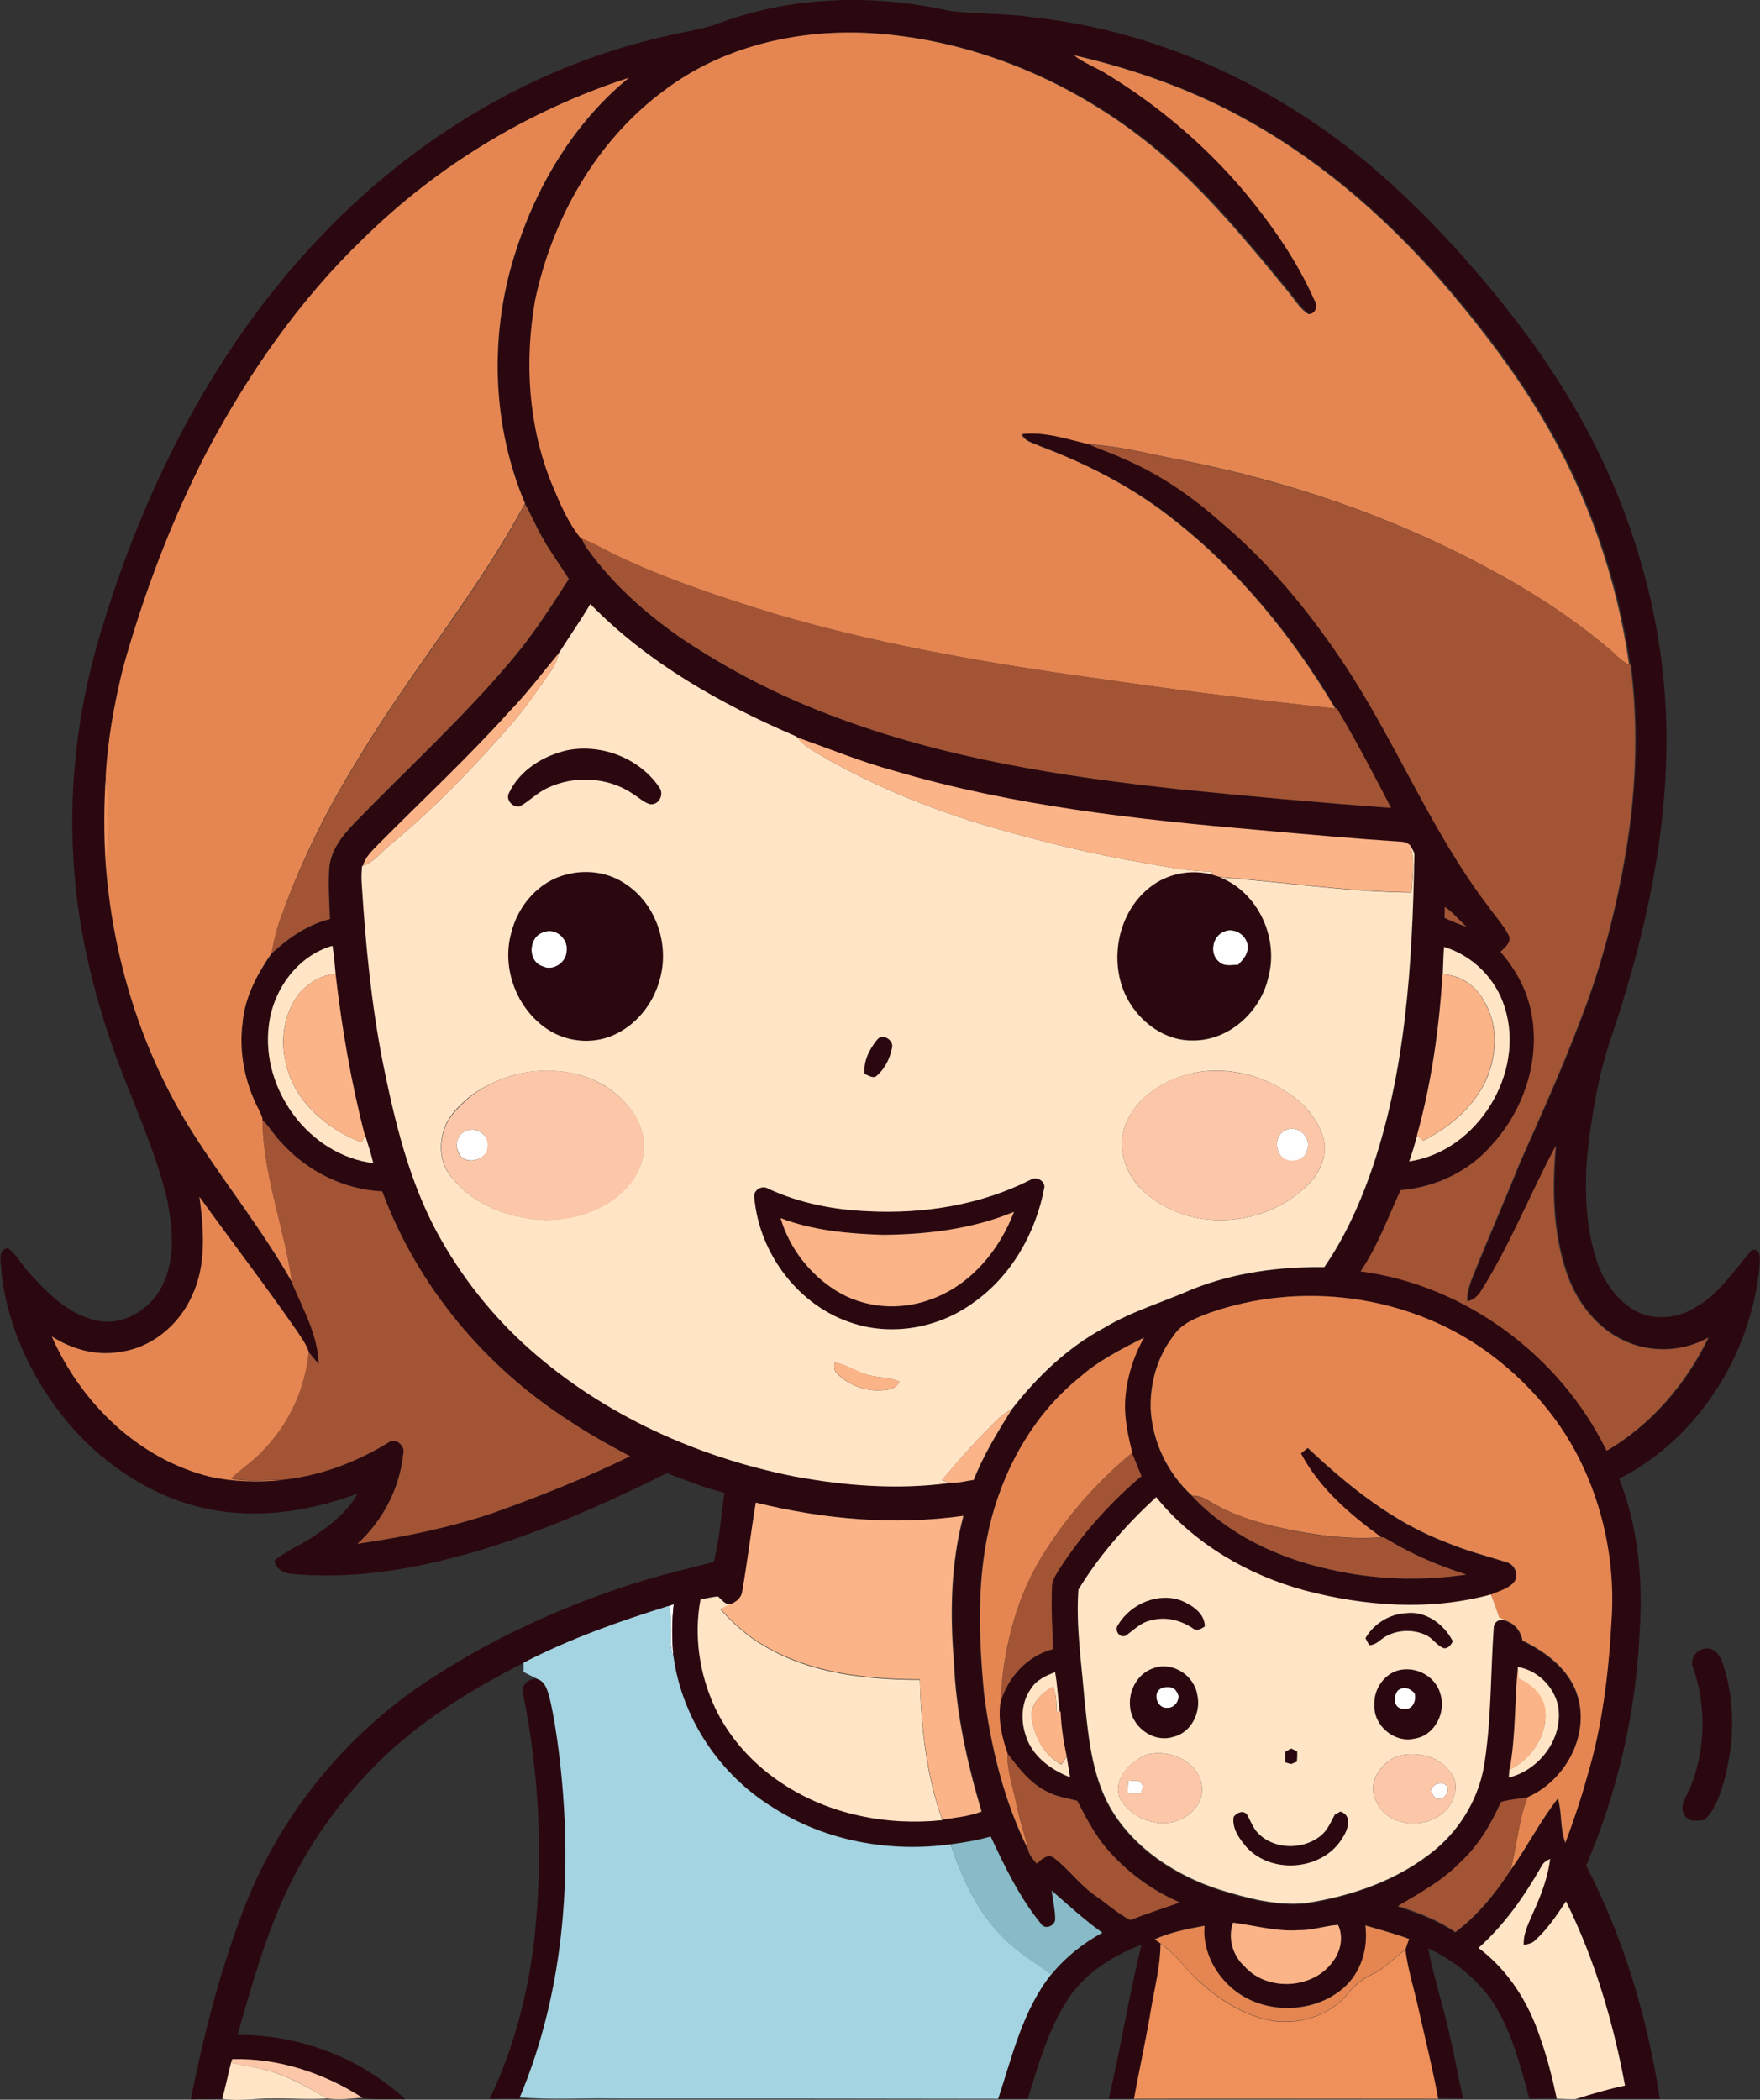 <?xml version="1.0" encoding="iso-8859-1"?>
<!-- Generator: Adobe Illustrator 19.2.0, SVG Export Plug-In . SVG Version: 6.00 Build 0)  -->
<svg version="1.1" id="Layer_1" xmlns="http://www.w3.org/2000/svg" xmlns:xlink="http://www.w3.org/1999/xlink" x="0px" y="0px"
	 viewBox="0 0 611.5 729.3" enable-background="new 0 0 611.5 729.3" xml:space="preserve">
<rect x="0" y="0" width="611.5" height="729.3" fill="#333333" stroke="none"/>
<path fill="#FEFEFF" d="M189.1,323.7c3.9-1.5,8.4,2.3,7.8,6.4c0.1,4.1-4.7,7.5-8.5,5.5C183,333.8,183.6,325,189.1,323.7z"/>
<path fill="#FEFEFF" d="M425.2,323.6c3.8-1.7,8.5,1.5,8.3,5.6c0,2.5-1.8,4.3-3.4,6c-2.3,0-4.9,0.7-6.7-1.1
	C420.1,331.2,421.2,325.1,425.2,323.6z"/>
<path fill="#FEFEFF" d="M162.9,392.5c3.3-0.9,7,2.2,6.6,5.6c0.2,5-8.3,7-10.1,2.3C157.6,397.3,159.3,393.1,162.9,392.5z"/>
<path fill="#FEFEFF" d="M446.7,392.5c4.1-1.9,9,2.3,7.5,6.7c-0.5,3.8-5,4.8-8,3.4C442.8,400.3,442.7,394.1,446.7,392.5z"/>
<path fill="#FEFEFF" d="M232.3,557.8c0.5-0.2,1.4-0.5,1.8-0.7c-0.7,6.1-0.7,12.2-0.1,18.3C231.9,569.8,234.1,563.6,232.3,557.8z"/>
<path fill="#FEFEFF" d="M403.6,586.3c1.7-0.6,4.4-0.6,5.3,1.4c1.7,2.2-0.6,5.8-3.3,5.5C402,593.6,400.1,587.9,403.6,586.3z"/>
<path fill="#FEFEFF" d="M485.6,587.2c2-1.7,4.3-0.9,6,0.9c0.7,2.8-0.7,6-4,5.5C484.1,593.4,484,589.4,485.6,587.2z"/>
<path fill="#FEFEFF" d="M392,618.6c1.5,0.1,3.4-0.8,4.5,0.8c1.1,1,0.2,2.4-0.1,3.5c-1.5,0-3.1,0-4.6,0
	C391.8,621.4,391.9,620,392,618.6z"/>
<path fill="#FEFEFF" d="M497,622.2c0.7-2.2,2.8-3.5,5-2.5c2.4,1.6,0.2,5.4-2.3,5.1C498.2,624.7,497.8,623,497,622.2z"/>
<g>
	<g>
		<path fill="#2B0810" d="M250.2,7.9c25.3-9.3,53.2-10,79.4-4.2c9.4,1.3,19,0.8,28.4,2.2c42.1,4.4,82.2,22.3,114.9,48.9
			c15.3,12.6,29.2,26.8,42,41.9c12.4,14.6,23.8,30.1,33.3,46.8c19.2,33.6,30.3,72,30.8,110.7c0.4,36.5-7.8,72.6-19.5,107
			c-4.2,12.6-6.4,25.7-7.9,38.9c-1.1,12.4-0.8,25.1,2.9,37c2.1,7,6.4,13.4,12.5,17.5c6.7,4.3,15.7,3.6,22.2-0.6
			c8.3-4.7,13.4-12.9,19.5-19.9c3.5-0.6,2.7,4,2.6,6.1c-3,30.3-21.3,59.5-48.7,73.4c6.5,16.6,8.3,34.8,7.1,52.5
			c-1.1,28.1-7.6,56-18.6,81.9c13.1,25.3,21.3,52.9,25.6,81c-9.8,0-19.5,0-29.3,0c5.7-1.8,11.4-3.5,17.2-4.7
			c-4.2-22.1-10.5-43.8-20.5-64c-3.2,4.8-6.5,9.7-10.8,13.6c-1,1.1-2.5,1.3-3.9,1.6c-0.2-4.3,2.1-8.1,3.6-12
			c2.6-5.7,4.8-11.6,5.6-17.9c-1.3,0.4-2.4,1.2-3,2.5c-6,10.4-12.9,20.4-21.9,28.3c10.3,7.7,17.5,19,21.4,31.1
			c2.4,6.9,4.2,14.1,5.8,21.3c-3.2,0.1-6.3,0.1-9.5,0.2c-3.1-11.2-6-22.7-12.1-32.7c-5.6-8.6-13.9-15.3-23.1-19.6
			c2.1,11,5.8,21.6,8,32.5c1.5,6.5,2.6,13.2,4.2,19.7c-2.9,0-5.8-0.1-8.7-0.1c-2-10.4-4.5-20.7-6.8-31c-1.5-6.9-3.8-13.7-4.6-20.7
			c0.4-1.3,0.9-2.5,1.3-3.7c-5-1.9-10.1-3.2-15.2-4.7c1.1,7.9-1.5,16.4-7.6,21.7c-10.8,9.4-28.7,9.3-39.3-0.4
			c-5.9-5.3-9.7-13.2-9-21.2c-5.9,1.1-11.8,2.2-17.3,4.7c0.5,0.4,1.5,1.1,2,1.5c0,7.5-1.9,14.8-3.1,22.2c-1.8,10.6-4.2,21.1-6,31.7
			c-3,0.2-5.9,0.1-8.9,0.1c4.2-17.7,7-35.8,11.4-53.5c-10.1,3.8-19.7,9.9-25.7,19.1c-6.7,10.5-10.2,22.6-13.8,34.4
			c-3.4,0-6.9,0-10.3,0c4.9-14.8,8.5-30.7,18.4-43.2c4.9-6,11-10.9,17.8-14.6c-6.3-4.4-11.9-9.6-17.6-14.6c0.4,3.4,1.3,6.8,1.2,10.3
			c-0.4,2.3-3.7,3.3-5,1.1c-7.4-9-12.5-19.7-17.4-30.2c-4.6,1.3-9.3,2.1-13.9,2.7c-21.1,2.9-43.5-1.1-61.6-12.7
			C250.2,616.6,237,597,234,575.5c-0.6-6.1-0.6-12.3,0.1-18.3c-0.5,0.2-1.4,0.5-1.8,0.7c-17.2,5.3-34.3,11.4-50.4,19.7
			c-17.4,8.8-34.2,19.1-48.4,32.5c-13.5,13-24.9,28.2-33.1,45.1c-8,16.4-12.8,34.1-17.9,51.6c21.4-0.2,42.7,7.9,58.4,22.4
			c-5-0.3-10.1,0.3-14.9-0.5c-13.4-8.6-29.2-13.8-45.2-13.4l-0.4,1.2c-1.2,4.2-2,8.4-3.1,12.6c-3.7,0-7.3,0-11,0.1
			c4.3-21.9,9.9-43.6,17.8-64.6c12.3-33,35.4-61.8,64.9-81.1c20.3-13.3,42.5-23.8,65.5-31.6c10.9-3.9,22.3-6.5,33.5-9.4
			c2-7.8,2.5-16,3.7-24c-6.9-1.7-13.4-4.4-20-6.8c-27.5,13.6-56,26-86.2,32.1c-14.3,2.9-29.1,4.2-43.7,2.9c-2.9-0.1-6-1.5-6.4-4.7
			c4.2-3.5,9.3-5.4,13.8-8.5c5.8-3.9,11.6-8.5,15-14.7c-15.5,5.7-32.3,8.6-48.7,5.9c-18.7-2.9-35.7-13.2-48.6-26.8
			c-14.1-15.4-24-35-26.4-55.9c0.1-2.8-1.8-7.7,2.2-8.5c3.1,2.1,4.7,5.7,7.3,8.4c6.5,7.3,13.9,14.8,23.8,16.8
			c9.2,1.9,18.4-3.9,22.5-12c4.7-9.1,3.7-19.8,1.9-29.5c-4.7-20.3-14.5-38.9-20.8-58.7c-6.4-19.5-10.8-39.8-11.9-60.3
			c-1.6-26.6,1.8-53.4,9.6-78.9c15.3-50.9,40.1-99.8,77.4-138.3c31.9-33.2,73.1-58.1,118.2-68.3C237.1,11,243.9,10.4,250.2,7.9z
			 M230.8,31.4c-23.6,17.4-38.9,44.5-44.6,72.9c-3.8,21.1-2.5,43.5,5.7,63.5c2.8,6.7,5.6,13.6,10.2,19.2c0.6,1.5,1.4,2.9,2.3,4.1
			c8.8,12.1,20.2,22.2,32.5,30.7c16.3,10.9,33.8,19.9,52.2,26.8c38.5,14.6,79.6,21.1,120.4,25.5c24.6,2.5,49.2,4.7,73.8,6.5
			c-6.1-11.6-12.1-23.2-18.8-34.5l-0.3,0c-15.1-25.4-34.2-48.8-57.7-66.8c-13.5-10.5-28.9-18.2-44.8-24.3c-2.3-1.1-5.4-1.6-6.5-4.2
			c7.9-1.1,15.8,1.7,23.4,3.5c3.7,1.7,7.5,2.9,11.3,4.6c12.8,5.3,24.3,13.2,34.6,22.4c16.1,13.5,29.7,29.9,41.5,47.3
			c18.9,27.8,31.1,59.6,51.6,86.4c2.3,3.3,5.3,6.3,7,10c0.7,2.5-1.6,4-3,5.5c5.3,6.1,9.3,13.4,10.8,21.4
			c3.1,16.3-2.8,33.7-13.9,45.8c-7.9,9.1-19.7,14.6-31.6,15.6c-4.3,9.5-8,19.4-13.9,28.2c36.6,4.8,69.4,29.3,85.5,62.3
			c15.5-9.1,27.6-23.1,35.3-39.3c-8.7,4.9-19.7,5.4-28.8,1.3c-10-4.4-17.1-13.7-20.5-23.9c-4.8-14.1-5-29.3-3.7-44
			c-8.8,16.6-15.8,34.3-25.9,50.3c-1.1,1.8-2.8,3.3-4.9,3.7c-0.2-4.7,2.1-8.8,3.7-13c4.9-11.8,9.9-23.5,14.7-35.3
			c7.1-16.1,14.4-32.1,20.6-48.5c7-17.8,11.9-36.3,15.4-55.1c4.1-22.8,5.3-46.1,2.4-69.1l-0.3-0.1c-4.4-30.3-14.7-59.7-30.4-85.9
			c-9.2-15.4-20-29.7-31.5-43.3c-19.8-23.4-43.1-44.2-69.9-59.3c-19-10.8-39.8-18.2-61.1-23.1c3.6,2.7,7.9,4.2,11.7,6.7
			c18,11,34.3,24.9,47.9,41.1c9.4,11.4,17.9,23.6,23.9,37.1c1.3,1.9,0.7,5.1-2.1,5c-3-2-4.8-5.3-7.1-7.9c-13.8-17-27.9-34-44.6-48.3
			c-28.6-24.1-64.8-39.7-102.3-41.5C276.1,10.4,250.6,16.3,230.8,31.4z M126.2,82.9c-22.3,21.4-40.1,47.2-54.5,74.5
			C59.5,181.2,50,206.3,42.8,232c-3.1,12.7-5.5,25.6-6.1,38.6c-0.6,9.7-0.7,19.4,0,29.1c2.4,33.1,12.5,65.8,30.3,93.9
			c11.1,17.6,24.3,33.8,34.5,51.9c3.9,9,9.1,18.2,9.3,28.3c-1.2-1.4-2.4-2.8-3.5-4.2c-0.8-2.6-2.6-4.9-4-7.2
			c-11-15.8-22.8-31.1-34-46.8c1.6,11.4,2.5,23.7-2.5,34.5c-4.5,10.1-14.1,18.1-25.3,19.5c-8.2,1.3-16.5-1-23.4-5.4
			c10,23,30,42.5,54.7,48.6c8.2,1.8,16.8,1.9,25.1,1.2c13-1.4,25.6-6,36.8-12.8c2.6-2.2,6.3,0.9,5.4,3.9
			c-1.3,11.9-7.1,23.1-15.9,31.1c15.8-2.3,31.6-5.5,46.8-10.6c16.3-5.7,32.4-12.2,47.9-19.8c-7.1-3.8-14.1-7.6-20.8-12.1
			c-29.5-18.8-53.1-47-65.3-79.9c-13.3-0.6-26.1-7-35-16.9c-2.4-2.5-4.1-5.5-6.6-7.9c-0.1-1.2-0.7-2.2-1.2-3.2
			c-4.8-9.3-7-20.1-5.7-30.5c0.8-8.9,5.1-16.9,10.1-24.1c5.8-5.4,12.5-10,20.3-12c-0.2-6-0.7-12-0.2-18c0.6-6.1,4.6-11.1,8.7-15.3
			c18.4-19,38-36.8,55-57.1c7.3-8.6,13.3-18.2,19.5-27.7c-3.1-4.9-6.6-9.5-9.3-14.6c-2.2-3.7-3.7-7.7-5.9-11.4l0.1-0.1
			C171,148,170.1,117,178.7,89.1c7.3-23.8,20.5-46.2,39.9-62.1C184,38.2,152.1,57.4,126.2,82.9z M205.1,209.8
			c-3.4,5.8-7.2,11.3-10.9,17c-5.6,6.7-10.9,13.7-16.9,20.1c-14.5,16.1-30.4,30.9-45.7,46.3c-2.1,2.3-4.6,4.4-5.4,7.5l-0.3,0.1
			c-0.2,2.1-0.3,4.2-0.1,6.4c1.3,20.7,3.3,41.4,7.3,61.8c4.1,20.2,8.9,40.5,18.7,58.8c8.3,15.3,19.2,29.3,32.3,40.8
			c25.8,22.9,58.3,37.5,91.9,44.2c17.7,3.2,36,4.7,53.9,2.3c2.8,0.2,5.6-0.7,8.5-1c3.4-8.7,8.3-16.6,13.2-24.5
			c8.8-11.3,19.3-21.5,32.1-28.3c9.6-5.8,20.4-8.9,30.6-13.4c14.5-5.8,30.3-7.9,45.9-7.7c6.7-9.7,11.7-20.5,15.7-31.6
			c12.7-35.7,14.9-73.9,15.6-111.4c0.1-1.2-0.8-2.2-1.3-3.2c-0.7-0.8-1.6-1.3-2.6-1.4c-16.7-1.1-33.4-2.6-50.1-4.1
			c-42.7-3.7-85.6-8.5-126.8-20.6c-11.5-3-22.5-7.6-33.7-11.6l-0.3-0.3C250.5,244.6,225.1,230.3,205.1,209.8z M502,315
			c-0.1,1.3-0.1,2.5-0.1,3.8c2.5,1.2,5,2.2,7.6,3.1C507,319.6,504.8,316.9,502,315z M93.4,356.2c-2.8,22,13.9,44.9,36.3,47.8
			c-0.7-3.3-1.8-6.4-2.8-9.6l-0.1,0.1c-4.8-18.4-8-37.2-10.2-56.1c-0.3-3.3-0.5-6.6-1.1-9.9C103.2,332,94.8,343.9,93.4,356.2z
			 M501.7,328.9c-0.2,3.2-0.3,6.4-0.5,9.6c-1.2,18.8-3.9,37.6-8.8,55.9c-0.9,3-1.7,6-2.8,9c23.7-3.5,40.5-30.7,33.2-53.5
			C519.8,340,511.6,331.8,501.7,328.9z M420.5,455.9c-4.8,1.8-10,3.7-12.9,8.2c-5.5,7.1-8.1,16.2-7.9,25.1
			c0.6,11.5,5.9,22.7,14.4,30.4c12.5,13.3,29.7,21.6,47.4,25.4c15.6,3.7,32,4.2,47.9,1.9c-9.3-3.1-18.5-6.8-26.9-11.9
			c-0.9-0.4-1.6-1.3-2.7-1c-10.9-7.9-21.5-17-27.9-29.1c0.8-0.6,1.6-1.3,2.4-1.9c14.3,13.4,29.9,26,48.4,32.9
			c6.6,2.8,13.5,4.6,20.4,6.7c2.8,0.7,4.4,3.8,3.2,6.5c-1.9,2.8-5.5,3.5-8.4,4.9c-21.1,5.8-43.7,4.1-64.7-1.4
			c-19.9-5.4-38.5-16.4-51.6-32.4c-10.3,9.4-19.7,20.1-27,32.1c-0.8,12.4,1,24.8,2,37.1c1.4,13.2,2.4,27,9.1,38.8
			c8.2,14.1,22.6,23.4,37.9,28.4c9.7,3,19.8,5.7,30,4.7c16.2-2.5,32.4-8.1,45.1-18.7c9.2-7.7,15.5-18.8,17.1-30.7
			c2.3-15.3,2.1-30.9,3.1-46.4c0.2-2.4,2.7-3.2,4.7-2.2c2.9,1,4.8,3.7,5.3,6.7c8.3,4.1,16.5,10.2,19.2,19.4
			c4.1,13.9-4.5,29.3-17.4,35c-3,0.8-6.3,0.7-9.3,1.7c-3.5,7.7-7.9,15.1-14.1,21c-6.2,6.4-14.1,10.7-21.7,15.2c7,2.2,13.9,4.8,20,9
			c7.7-5.8,13.9-13.4,19.1-21.4c5.8-8.1,10.4-17.1,16.5-25c1.5,5,0.7,10.4,2.6,15.4c2.8-7.5,5.4-15.1,7.5-22.8
			c5.3-17.5,7.5-35.8,8.5-54c1.3-18.1-2.1-36.5-9.5-53c-7.5-16.6-19.8-30.8-34.6-41.3C488.5,449.6,451.9,445,420.5,455.9z
			 M375,478.5c-15.2,12.3-25.3,29.9-30.5,48.6c-5.4,19.9-4.6,40.8-2.7,61.1c2.4,18.7,6.9,37.4,15.4,54.4c0.4,1.8,1.7,3.2,2.9,4.6
			c1.7-1.4,3.8-3.6,6.1-1.9c5.1,3.9,8.8,9.4,14.2,13c4.1,2.8,7.8,6.2,12.2,8.5c5.7-2.2,11.5-4,17.2-6.1
			c-9.9-4.3-18.8-10.9-25.8-19.2c-4-4.9-7-10.5-9.8-16.1c-3.6-0.9-7.4-1.4-10.7-3.3c-5.8-2.9-9.7-8.1-13.5-13.1
			c-2-5.7-3.4-11.7-2.5-17.8c2.6-8.7,9.3-16.2,18.3-18.5c-0.2-7.2-0.7-14.5-0.4-21.7c0-2.1,1.3-3.9,2.3-5.7
			c7.9-12.2,17.7-23.3,28.8-32.7c-1.1-2.7-2.2-5.4-3.3-8.1c-1.3-5.8-2.7-11.6-2.5-17.5c0.4-7.9,2.6-15.7,6.6-22.5
			C389.6,468.6,381.6,472.5,375,478.5z M262.6,521.9c-1.7,10.2-2.9,20.5-4.6,30.8c-0.2,2.1-1.8,3.7-3.7,4.4
			c-2.3,0.5-3.4-1.4-4.8-2.7c-2,0.2-4,0.7-6,1c-2.4,12.7-0.4,26.1,5.2,37.7c5.1,10.8,13.5,19.8,23.5,26.3
			c16.1,10.7,36.2,14.6,55.4,12.6c4.6-0.7,9.2-1.2,13.6-2.8c-5-16.9-8.9-34.3-9.6-52c-1.4-16.9-1.1-34.2,3.3-50.7
			C310.7,529.8,286.1,527.7,262.6,521.9z M524.5,614.7c-0.1,0.7-0.2,2-0.2,2.7c10.8-2.6,19.2-13.9,17.1-25.1
			c-1.6-6.7-7.2-12.2-14-13.3C526.2,590.9,526.6,602.9,524.5,614.7z M358.1,586.7c-3.2,4.5-3.5,10.6-1.9,15.8
			c2.1,7.2,8.8,12.2,15.5,14.8c-0.4-2.4-0.8-4.8-1.2-7.2c-1-5.1-1.8-10.3-2.1-15.5h-0.3c-0.6-4.6-0.8-9.2-1.6-13.8
			C363.4,582,360,583.6,358.1,586.7z M428.4,667.8c-2,5.4-0.1,11.5,4.1,15.3c8,8.8,24.1,7.8,30.8-2.1c2.6-3.5,3.4-8.5,1.6-12.4
			c-4.5,0.2-8.9,1.9-13.4,1.8C443.7,671,436.1,668.8,428.4,667.8z"/>
	</g>
	<path fill="#2B0810" d="M197,260.6c12-2.5,25.3,2.8,32.1,13c1.9,2.5-0.2,6.3-3.4,5.8c-2.2-0.8-3.8-2.4-5.7-3.5
		c-8.6-5.9-20.4-6.6-29.8-2.1c-3.5,1.6-6.2,4.6-9.6,6.4c-2.6,0.5-5.1-2.4-3.7-4.8C180.7,267.5,188.7,262.5,197,260.6z"/>
	<g>
		<path fill="#2B0810" d="M197,303.7c6.9-1.8,14.7-0.7,20.6,3.5c10.6,7.1,15.2,21.4,11.5,33.5c-2.3,8.2-8.2,15.5-16.1,18.9
			c-7.3,3.2-16.2,2.3-22.8-2.1c-10.6-7-16.1-21.1-12.6-33.4C179.9,314.6,187.2,306,197,303.7z M189.1,323.7
			c-5.5,1.3-6,10.1-0.7,11.9c3.8,1.9,8.6-1.4,8.5-5.5C197.4,326,193,322.2,189.1,323.7z"/>
	</g>
	<g>
		<path fill="#2B0810" d="M399.5,308.2c6-4.8,14.3-6.4,21.7-4.4c0.9,0.3,1.8,0.5,2.6,0.8c13.3,5.2,20.6,21.1,16.9,34.7
			c-2.7,12-13.7,22.1-26.2,22c-8.4,0.2-16.1-4.7-20.8-11.3C384.5,337.5,387.1,317.8,399.5,308.2z M425.2,323.6
			c-4,1.6-5.1,7.7-1.7,10.4c1.8,1.8,4.4,1.1,6.7,1.1c1.6-1.6,3.4-3.5,3.4-6C433.7,325,428.9,321.8,425.2,323.6z"/>
	</g>
	<path fill="#2B0810" d="M304.7,361.2c1.8-2.6,6.2,0,5.3,2.9c-0.8,3.5-2.5,7-5.1,9.4c-1.2,1.4-3,0-4.4-0.5
		C299.9,368.7,302,364.5,304.7,361.2z"/>
	<g>
		<path fill="#2B0810" d="M358,409.8c1.9-1.3,4.7,0.1,4.9,2.4c-2.9,15.9-11.5,31.1-24.9,40.4c-11.7,8.5-27.5,11.5-41.4,7.1
			c-18.9-5.8-32.6-24.1-34.5-43.5c-0.6-2.7,2.7-4.8,4.9-3.3c10.8,5,22.6,7.3,34.5,7.8C320.8,421.6,340.7,418.6,358,409.8z
			 M306.6,428.9c-11.9-0.4-24.1-1.4-35.3-5.8c3.1,10.4,10.1,19.5,19.3,25.2c9.7,6,22.2,7,32.9,3c13.7-4.9,23.8-17.1,28.9-30.4
			C337.9,426.9,322.1,428.7,306.6,428.9z"/>
	</g>
	<path fill="#2B0810" d="M388.5,564.3c4.4-7.2,14-11.4,22.1-8.3c3.7,1.6,8,4.3,8,8.9c-1.3,0.9-3,1.7-4.4,0.5
		c-4.2-2.6-9.4-3.9-14.2-2.6c-3.5,0.6-6,3.3-8.8,5.3C388.9,569.2,387,566.1,388.5,564.3z"/>
	<path fill="#2B0810" d="M474.4,569c2.9-5,8.2-8.3,14-8.7c6.9-0.9,13.3,3.9,16.3,9.8c-0.6,1.3-1.4,2.5-3.1,2.4
		c-2.4-0.8-3.8-3.4-6.1-4.5c-4.3-2.2-9.8-2.1-14,0.3c-2,1-3.4,3.2-5.9,3.1C475.4,570.8,474.8,569.6,474.4,569z"/>
	<path fill="#2B0810" d="M588.3,579.3c-1.4-2.9,1.1-6.5,4.2-6.7c2.9-0.5,5.1,2.2,5.9,4.7c4.6,13.3,4.3,27.9,0.6,41.4
		c-1.5,4.8-3,9.9-6.8,13.4c-2.4,0.4-5.7,0.9-7-1.8c-2-3.3,1-6.5,2.1-9.5C592.6,607.8,592.9,592.7,588.3,579.3z"/>
	<g>
		<path fill="#2B0810" d="M400.8,579.4c6.6-2.4,14.1,2.5,15.2,9.2c1.4,6-2.1,13.2-8.4,14.6c-7,2.3-14.8-3.7-15-11
			C392.1,586.8,395.5,581.1,400.8,579.4z M403.6,586.3c-3.5,1.6-1.6,7.3,2,6.9c2.6,0.2,5-3.3,3.3-5.5
			C408,585.6,405.3,585.6,403.6,586.3z"/>
	</g>
	<g>
		<path fill="#2B0810" d="M484.1,580.8c6.3-2.9,14.4,0.7,16.4,7.4c2.2,6.5-1.9,14.7-9,15.7c-7,1.6-14.3-4.6-13.9-11.8
			C477.2,587.5,479.9,582.9,484.1,580.8z M485.6,587.2c-1.7,2.2-1.5,6.2,1.9,6.4c3.3,0.5,4.7-2.8,4-5.5
			C490,586.4,487.7,585.5,485.6,587.2z"/>
	</g>
	<path fill="#2B0810" d="M181.8,588.6c-1.1-3.1,1.9-6,5-5.4c2.8,1,3.5,4.2,4.2,6.7c1.4,6,2.3,12.1,3.1,18.1
		c5.1,40.4,2.3,82.7-13.5,120.5l-0.2,0.5c-3.4-0.1-6.9-0.1-10.3,0.1c8.4-17.6,13.4-36.7,15.6-56.1
		C188.7,645,187.4,616.3,181.8,588.6z"/>
	<path fill="#2B0810" d="M446.5,608.5c0.5-0.3,1.5-0.9,2-1.2c0.5,0.3,1.6,0.7,2.1,1c0.1,1.2,0.1,2.4-0.1,3.6c-0.5,0.2-1.5,0.6-2,0.8
		c-0.5-0.2-1.6-0.5-2.1-0.6C446.5,610.9,446.5,609.7,446.5,608.5z"/>
	<path fill="#2B0810" d="M428.6,631.1c0.9-1.4,3.5-2.6,4.7-0.7c1.2,2.1,2,4.5,3.7,6.3c5.4,5.8,15.3,5.9,21.5,1.3
		c2.6-1.9,3.9-5,5.3-7.7c0.5-0.3,1.4-0.8,1.9-1c4.2,1.3,2.7,6.2,0.9,8.9c-6.6,11.4-24.5,13.1-33.4,3.6
		C430.7,638.8,427.9,635.2,428.6,631.1z"/>
</g>
<g>
	<path fill="#E58652" d="M230.8,31.4c19.8-15,45.2-21,69.7-20c37.5,1.8,73.8,17.4,102.3,41.5c16.6,14.3,30.7,31.3,44.6,48.3
		c2.3,2.7,4.1,6,7.1,7.9c2.8,0.1,3.4-3.1,2.1-5c-6-13.5-14.5-25.7-23.9-37.1c-13.6-16.2-29.9-30.1-47.9-41.1
		c-3.8-2.4-8.1-3.9-11.7-6.7c21.3,4.9,42.1,12.3,61.1,23.1c26.9,15.1,50.1,35.9,69.9,59.3c11.5,13.7,22.4,28,31.5,43.3
		c15.7,26.2,26.1,55.7,30.4,85.9c-3.2-1.3-5.3-4.3-8-6.3c-12.6-10.5-26.5-19.4-40.9-27.1c-33.3-18-69.5-30.3-106.6-37.6
		c-10.7-2-21.3-4.9-32.2-5.5c-7.6-1.8-15.5-4.5-23.4-3.5c1.1,2.6,4.2,3.1,6.5,4.2c15.9,6,31.3,13.8,44.8,24.3
		c23.5,18,42.6,41.4,57.7,66.8c-25.1-2.7-50.3-5.8-75.3-9.4c-40.5-5.5-80.9-12.1-120.2-23.7c-17.9-5.5-35.7-11.4-52.7-19.3
		c-4.7-2.1-9.1-4.9-13.9-6.7c-4.6-5.6-7.4-12.5-10.2-19.2c-8.1-20-9.4-42.4-5.7-63.5C191.9,75.8,207.3,48.7,230.8,31.4z"/>
	<path fill="#E58652" d="M126.2,82.9C152.1,57.4,184,38.2,218.5,27c-19.4,15.8-32.6,38.3-39.9,62.1c-8.6,27.9-7.6,58.8,3.8,85.8
		l-0.1,0.1c-16.7,31.1-39.6,58.1-57.7,88.3c-10.7,17.2-19.8,35.3-26.6,54.3c-1.7,4.3-2.8,8.9-3.6,13.4c-5,7.2-9.3,15.2-10.1,24.1
		c-1.4,10.4,0.8,21.2,5.7,30.5c0.4,1,1.1,2,1.2,3.2c0.2,19.4,7.6,37.6,10.3,56.6c-10.2-18.1-23.4-34.4-34.5-51.9
		c-17.8-28.1-27.9-60.8-30.3-93.9c0.6-3.2,1.1-6.3,1-9.6c-0.2-6.5,0.5-13.1-1-19.6c0.6-13,3-26,6.1-38.6
		c7.2-25.7,16.7-50.8,28.9-74.6C86.1,130.1,103.9,104.3,126.2,82.9z"/>
	<path fill="#E58652" d="M69.3,415.7c11.2,15.6,23,30.9,34,46.8c1.5,2.3,3.2,4.5,4,7.2c-1.2,12.6-6.7,24.6-15.5,33.8
		c-3.4,3.9-7.8,6.6-11.5,10.1c5.8,1.2,11.8,0.5,17.7,0.5c-8.4,0.8-16.9,0.6-25.1-1.2C48,506.7,28.1,487.2,18,464.2
		c6.9,4.4,15.2,6.8,23.4,5.4c11.2-1.3,20.8-9.4,25.3-19.5C71.8,439.4,70.8,427.2,69.3,415.7z"/>
	<path fill="#E58652" d="M420.5,455.9c31.4-10.9,68-6.3,95.3,13c14.8,10.5,27.1,24.7,34.6,41.3c7.5,16.5,10.8,34.9,9.5,53
		c-1,18.2-3.2,36.5-8.5,54c-2.1,7.7-4.7,15.3-7.5,22.8c-1.9-4.9-1.1-10.4-2.6-15.4c-6.2,7.9-10.7,16.9-16.5,25
		c2.3-8.4,2.7-17.3,6-25.4c12.9-5.7,21.5-21.1,17.4-35c-2.7-9.2-10.9-15.4-19.2-19.4c-0.5-3-2.4-5.6-5.3-6.7
		c-0.9-0.4-1.8-0.8-2.8-1.2c-1-2.7-1.9-5.3-2.9-8c2.9-1.4,6.5-2.1,8.4-4.9c1.3-2.7-0.3-5.8-3.2-6.5c-6.8-2.1-13.8-3.9-20.4-6.7
		c-18.5-6.9-34.2-19.5-48.4-32.9c-0.8,0.6-1.6,1.3-2.4,1.9c6.4,12.1,17,21.2,27.9,29.1c-10,0.9-20.2-0.4-30-2.2
		c-10-2-20.2-4.6-29-9.9c-2.1-1.2-4.2-2.5-6.7-2.3c-8.5-7.7-13.9-18.9-14.4-30.4c-0.2-8.9,2.4-18,7.9-25.1
		C410.5,459.6,415.7,457.7,420.5,455.9z"/>
	<path fill="#E58652" d="M375,478.5c6.6-5.9,14.6-9.9,22.5-13.9c-3.9,6.9-6.2,14.6-6.6,22.5c-0.2,5.9,1.1,11.8,2.5,17.5
		c-11.4,9.4-21.4,20.5-29.4,32.9c-10.7,15.8-15.5,34.9-16.4,53.8c-0.9,6.1,0.5,12.1,2.5,17.8c-0.3,5.6,1.7,11,2.8,16.4
		c1.1,5.8,3,11.3,4.4,17c-8.5-17-13-35.6-15.4-54.4c-1.9-20.3-2.6-41.2,2.7-61.1C349.6,508.4,359.8,490.7,375,478.5z"/>
	<path fill="#E58652" d="M401.2,673.6c5.5-2.5,11.4-3.6,17.3-4.7c-0.7,8,3.1,15.9,9,21.2c10.6,9.7,28.5,9.8,39.3,0.4
		c6.1-5.3,8.6-13.8,7.6-21.7c5.1,1.5,10.2,2.8,15.2,4.7c-0.5,1.2-0.9,2.5-1.3,3.7c-4,2.6-7,6.4-11.4,8.4c-3.3,1.5-6.2,3.7-8.3,6.5
		c-6.1,7.6-16.4,11.1-26,9.8c-10-1.6-18.7-7.2-26.1-13.9c-4.6-4.2-8.1-9.5-13.3-13C402.7,674.7,401.7,674,401.2,673.6z"/>
</g>
<g>
	<path fill="#A25435" d="M378.5,154.4c10.9,0.6,21.5,3.5,32.2,5.5c37.1,7.4,73.3,19.6,106.6,37.6c14.4,7.7,28.3,16.6,40.9,27.1
		c2.7,2.1,4.8,5,8,6.3l0.3,0.1c2.9,23,1.8,46.3-2.4,69.1c-3.4,18.8-8.3,37.3-15.4,55.1c-6.2,16.4-13.5,32.5-20.6,48.5
		c-4.8,11.8-9.8,23.5-14.7,35.3c-1.5,4.2-3.9,8.4-3.7,13c2.2-0.4,3.8-1.9,4.9-3.7c10.1-16,17-33.6,25.9-50.3
		c-1.3,14.7-1.1,29.9,3.7,44c3.4,10.1,10.5,19.5,20.5,23.9c9.1,4.1,20.1,3.6,28.8-1.3c-7.8,16.1-19.8,30.2-35.3,39.3
		c-16.1-33-49-57.5-85.5-62.3c5.9-8.7,9.5-18.6,13.9-28.2c12-1,23.7-6.4,31.6-15.6c11.2-12.1,17-29.5,13.9-45.8
		c-1.5-8-5.4-15.3-10.8-21.4c1.5-1.5,3.8-3.1,3-5.5c-1.8-3.7-4.7-6.7-7-10c-20.5-26.8-32.7-58.6-51.6-86.4
		c-11.8-17.4-25.4-33.8-41.5-47.3c-10.3-9.2-21.9-17.1-34.6-22.4C386,157.3,382.1,156.1,378.5,154.4z"/>
	<path fill="#A25435" d="M124.7,263.4c18.1-30.2,41.1-57.2,57.7-88.3c2.2,3.7,3.7,7.7,5.9,11.4c2.8,5.1,6.3,9.7,9.3,14.6
		c-6.1,9.5-12.2,19.1-19.5,27.7c-17,20.3-36.6,38.1-55,57.1c-4.1,4.3-8.1,9.2-8.7,15.3c-0.4,6,0,12,0.2,18c-7.8,2-14.5,6.6-20.3,12
		c0.8-4.6,1.9-9.1,3.6-13.4C104.9,298.7,114,280.5,124.7,263.4z"/>
	<path fill="#A25435" d="M202.1,187c4.8,1.8,9.2,4.6,13.9,6.7c17,7.9,34.9,13.8,52.7,19.3c39.2,11.6,79.7,18.2,120.2,23.7
		c25,3.6,50.1,6.7,75.3,9.4l0.3,0c6.7,11.2,12.8,22.9,18.8,34.5c-24.6-1.8-49.2-4-73.8-6.5c-40.8-4.4-81.8-10.8-120.4-25.5
		c-18.4-6.9-35.9-15.9-52.2-26.8c-12.3-8.5-23.7-18.6-32.5-30.7C203.4,189.9,202.7,188.5,202.1,187z"/>
	<path fill="#A25435" d="M502,315c2.8,1.9,5,4.6,7.5,6.9c-2.6-0.9-5.1-1.9-7.6-3.1C501.9,317.5,502,316.3,502,315z"/>
	<path fill="#A25435" d="M91.2,389c2.5,2.4,4.1,5.5,6.6,7.9c8.9,9.9,21.7,16.3,35,16.9c12.2,32.9,35.8,61.1,65.3,79.9
		c6.7,4.5,13.7,8.3,20.8,12.1c-15.5,7.6-31.6,14-47.9,19.8c-15.2,5.1-30.9,8.3-46.8,10.6c8.8-8,14.7-19.3,15.9-31.1
		c0.9-3-2.8-6.1-5.4-3.9c-11.2,6.8-23.7,11.5-36.8,12.8c-5.9,0-11.8,0.7-17.7-0.5c3.7-3.5,8.1-6.2,11.5-10.1
		c8.8-9.1,14.3-21.1,15.5-33.8c1.2,1.4,2.3,2.8,3.5,4.2c-0.2-10.1-5.5-19.2-9.3-28.3C98.8,426.6,91.4,408.3,91.2,389z"/>
	<path fill="#A25435" d="M363.9,537.5c8-12.4,18.1-23.5,29.4-32.9c1.1,2.7,2.2,5.4,3.3,8.1c-11.1,9.4-20.9,20.4-28.8,32.7
		c-1,1.8-2.3,3.5-2.3,5.7c-0.3,7.2,0.1,14.5,0.4,21.7c-9,2.3-15.7,9.8-18.3,18.5C348.5,572.4,353.3,553.3,363.9,537.5z"/>
	<path fill="#A25435" d="M414.2,519.6c2.5-0.2,4.6,1.1,6.7,2.3c8.9,5.2,19,7.8,29,9.9c9.9,1.8,20,3.1,30,2.2c1-0.3,1.8,0.6,2.7,1
		c8.4,5.1,17.5,8.9,26.9,11.9c-15.9,2.3-32.2,1.8-47.9-1.9C443.9,541.1,426.6,532.9,414.2,519.6z"/>
	<path fill="#A25435" d="M352.9,625.5c-1.1-5.4-3.1-10.8-2.8-16.4c3.8,5,7.7,10.2,13.5,13.1c3.3,1.9,7.1,2.3,10.7,3.3
		c2.9,5.6,5.8,11.2,9.8,16.1c7,8.3,15.9,14.9,25.8,19.2c-5.7,2-11.5,3.9-17.2,6.1c-4.4-2.3-8.1-5.7-12.2-8.5
		c-5.3-3.7-9.1-9.1-14.2-13c-2.3-1.8-4.4,0.5-6.1,1.9c-1.2-1.4-2.5-2.8-2.9-4.6C355.9,636.9,354,631.3,352.9,625.5z"/>
	<path fill="#A25435" d="M521.5,625.9c3-1,6.2-1,9.3-1.7c-3.2,8.2-3.7,17-6,25.4c-5.2,8-11.4,15.6-19.1,21.4c-6.1-4.1-13-6.8-20-9
		c7.6-4.5,15.5-8.8,21.7-15.2C513.6,641.1,518,633.7,521.5,625.9z"/>
</g>
<g>
	<g>
		<path fill="#FFE5C6" d="M205.1,209.8c20,20.5,45.4,34.8,71.6,46l0.3,0.3c2.7,3.7,7.1,5.4,10.8,7.8c18.1,10.1,37.4,17.8,57.3,23.6
			c17.6,5,35.4,9.4,53.5,12.4c7.4,1.3,14.8,2.8,22.4,2.8c0,0.3,0.1,0.8,0.2,1.1c-7.4-2-15.7-0.4-21.7,4.4
			c-12.3,9.6-15,29.3-5.8,41.9c4.7,6.6,12.4,11.5,20.8,11.3c12.6,0.1,23.6-10.1,26.2-22c3.7-13.6-3.6-29.5-16.9-34.7
			c22.2,1.7,44.3,5.1,66.6,5.3c0.4-5.3,1.2-10.8-0.3-16.1c0.5,1,1.4,2,1.3,3.2c-0.7,37.5-2.9,75.8-15.6,111.4
			c-4,11.1-9,21.9-15.7,31.6c-15.6-0.2-31.4,1.9-45.9,7.7c-10.2,4.5-21,7.6-30.6,13.4c-12.7,6.8-23.3,17-32.1,28.3
			c-1.5,0.9-3.2,1.8-4.5,3.1c-6.9,6.8-13.5,14-19.7,21.5c0.6,0.2,1.9,0.7,2.5,1c-17.9,2.4-36.1,1-53.9-2.3
			c-33.7-6.7-66.1-21.3-91.9-44.2c-13.1-11.6-24-25.5-32.3-40.8c-9.8-18.3-14.6-38.6-18.7-58.8c-4-20.4-6-41.1-7.3-61.8
			c-0.2-2.1-0.1-4.3,0.1-6.4l0.3-0.1c4.2-1.4,6.7-5.3,10.1-7.8c15.3-12.7,29-27,42-42c5-5.8,9.2-12.1,13.6-18.4
			c1.2-1.7,1.8-3.7,2.4-5.7C197.8,221.1,201.7,215.6,205.1,209.8z M197,260.6c-8.3,1.9-16.4,6.9-20.1,14.7c-1.4,2.4,1.2,5.3,3.7,4.8
			c3.4-1.9,6.1-4.8,9.6-6.4c9.4-4.5,21.2-3.8,29.8,2.1c1.9,1.2,3.6,2.8,5.7,3.5c3.1,0.6,5.2-3.3,3.4-5.8
			C222.3,263.4,209,258.2,197,260.6z M197,303.7c-9.8,2.3-17.1,10.9-19.4,20.4c-3.4,12.3,2,26.4,12.6,33.4
			c6.6,4.4,15.5,5.3,22.8,2.1c7.9-3.4,13.8-10.7,16.1-18.9c3.7-12.1-0.9-26.4-11.5-33.5C211.7,303,203.9,301.9,197,303.7z
			 M304.7,361.2c-2.7,3.3-4.8,7.5-4.3,11.8c1.3,0.5,3.1,1.9,4.4,0.5c2.7-2.4,4.4-5.9,5.1-9.4C310.8,361.3,306.5,358.6,304.7,361.2z
			 M181.9,372.6c-6.5,1.3-12.7,4-18.1,7.8c-4.2,3.5-8.6,7.5-9.9,13.1c-1.5,5.4-0.6,11.7,3.4,15.8c7.7,9.6,20.2,14,32.2,14.4
			c10.1,0,20.7-3.3,27.8-10.8c5.1-5.1,8-13.1,5.6-20.2c-1.9-6.6-7-11.9-12.7-15.5C201.9,372.1,191.5,370.9,181.9,372.6z
			 M414.9,372.6c-9.8,2.1-19.4,7.9-23.6,17.3c-3.7,8.6-0.2,18.9,6.9,24.6c14.9,13.1,39.1,11.9,53.8-0.8c5.3-4.1,9.5-10.9,8-17.9
			c-1.9-6.9-6.9-12.6-12.8-16.4C437.8,373.1,426,370.4,414.9,372.6z M358,409.8c-17.4,8.8-37.2,11.9-56.5,10.9
			c-11.8-0.5-23.7-2.8-34.5-7.8c-2.3-1.5-5.6,0.6-4.9,3.3c1.8,19.5,15.6,37.7,34.5,43.5c13.9,4.4,29.7,1.4,41.4-7.1
			c13.4-9.3,22-24.5,24.9-40.4C362.8,409.9,359.9,408.5,358,409.8z M289.9,473.3c0,1.2-0.3,2.7,0.8,3.6c4,4.2,10.1,6.5,15.9,6
			c2.3-0.1,4.9-0.7,5.9-3c-3.8-1.8-8.1-1.2-12-2.7C296.9,476.2,293.7,473.7,289.9,473.3z"/>
	</g>
	<path fill="#FFE5C6" d="M93.4,356.2c1.4-12.3,9.9-24.2,22.1-27.7c0.6,3.3,0.8,6.6,1.1,9.9c-4.7,0-8.8,2.7-12,5.9
		c-5.8,6.7-7.4,16.4-5.3,24.9c2.8,13.2,14.1,22.9,26.3,27.6c0.3-0.6,0.9-1.7,1.2-2.3l0.1-0.1c1,3.2,2,6.4,2.8,9.6
		C107.3,401.2,90.6,378.3,93.4,356.2z"/>
	<path fill="#FFE5C6" d="M501.7,328.9c9.9,2.9,18.1,11.1,21.1,21c7.3,22.7-9.4,50-33.2,53.5c1.1-2.9,1.9-6,2.8-9
		c0.7,0.6,1.4,1.2,2.1,1.8c8.8-4.4,16.7-11,21.3-19.9c4.2-8.7,5.2-19.7,0-28.3c-2.8-5.4-8.3-9.5-14.5-9.5
		C501.4,335.3,501.5,332.1,501.7,328.9z"/>
	<g>
		<path fill="#FFE5C6" d="M374.7,552.1c7.3-12,16.7-22.6,27-32.1c13.1,16.1,31.7,27,51.6,32.4c21,5.5,43.6,7.2,64.7,1.4
			c1,2.6,2,5.3,2.9,8c0.9,0.4,1.8,0.8,2.8,1.2c-1.9-1-4.5-0.2-4.7,2.2c-1.1,15.5-0.8,31-3.1,46.4c-1.6,11.9-7.9,23-17.1,30.7
			c-12.7,10.6-28.9,16.2-45.1,18.7c-10.2,1-20.3-1.7-30-4.7c-15.2-4.9-29.7-14.3-37.9-28.4c-6.7-11.8-7.7-25.6-9.1-38.8
			C375.7,576.9,373.8,564.5,374.7,552.1z M388.5,564.3c-1.5,1.8,0.4,4.9,2.7,3.8c2.8-2,5.3-4.7,8.8-5.3c4.9-1.4,10-0.1,14.2,2.6
			c1.4,1.3,3.1,0.5,4.4-0.5c0-4.5-4.3-7.3-8-8.9C402.5,552.9,392.9,557,388.5,564.3z M474.4,569c0.3,0.6,1,1.8,1.3,2.4
			c2.4,0.1,3.9-2,5.9-3.1c4.3-2.3,9.7-2.4,14-0.3c2.3,1.1,3.6,3.6,6.1,4.5c1.6,0.1,2.4-1.2,3.1-2.4c-3-5.9-9.4-10.7-16.3-9.8
			C482.7,560.6,477.3,564,474.4,569z M400.8,579.4c-5.3,1.7-8.6,7.4-8.2,12.9c0.2,7.3,8,13.2,15,11c6.3-1.4,9.8-8.6,8.4-14.6
			C414.9,581.8,407.3,577,400.8,579.4z M484.1,580.8c-4.2,2.1-6.8,6.7-6.6,11.3c-0.4,7.2,6.9,13.4,13.9,11.8c7.1-1,11.2-9.2,9-15.7
			C498.5,581.5,490.4,577.9,484.1,580.8z M446.5,608.5c0,1.2,0,2.4,0,3.6c0.5,0.2,1.6,0.5,2.1,0.6c0.5-0.2,1.5-0.6,2-0.8
			c0.1-1.2,0.2-2.4,0.1-3.6c-0.5-0.3-1.6-0.7-2.1-1C448.1,607.6,447,608.2,446.5,608.5z M397.9,609.6c-5.5,2.6-11.4,8.5-8.8,15.1
			c3.6,5.9,10.7,9.5,17.6,8.3c6.3-0.9,12.4-7,10.7-13.7C415.5,611,405.4,607.3,397.9,609.6z M486.9,609.6
			c-6.5,1.5-12.3,9.4-8.8,15.9c3.9,9.5,18.3,10.2,24.6,2.9c3.2-3.6,4.5-9.7,0.8-13.4C499.7,610,492.9,608.6,486.9,609.6z
			 M428.6,631.1c-0.6,4.1,2.1,7.7,4.6,10.6c8.9,9.6,26.8,7.9,33.4-3.6c1.8-2.7,3.3-7.6-0.9-8.9c-0.5,0.3-1.4,0.8-1.9,1
			c-1.5,2.8-2.7,5.8-5.3,7.7c-6.2,4.7-16,4.5-21.5-1.3c-1.7-1.8-2.5-4.2-3.7-6.3C432,628.5,429.5,629.7,428.6,631.1z"/>
	</g>
	<path fill="#FFE5C6" d="M243.4,555.5c2-0.3,4-0.8,6-1c1.5,1.2,2.6,3.1,4.8,2.7c-1.3,0.6-2.6,1.2-3.9,1.8c4.5,5,9.6,9.6,15.5,12.9
		c16.1,9.5,35.4,11.5,53.8,11.6c0.4,16.4,2.2,33.1,7.8,48.7c-19.1,2-39.2-1.9-55.4-12.6c-10-6.5-18.4-15.6-23.5-26.3
		C243,581.6,241,568.1,243.4,555.5z"/>
	<path fill="#FFE5C6" d="M527.3,579c6.8,1.1,12.5,6.7,14,13.3c2.1,11.2-6.3,22.5-17.1,25.1c0.1-0.7,0.2-2,0.2-2.7
		c7.9-3.8,13.8-12.7,12.3-21.5c-0.9-4.8-4.9-8.1-9.1-10.2C527.6,581.7,527.4,580.3,527.3,579z"/>
	<path fill="#FFE5C6" d="M358.1,586.7c1.8-3.1,5.3-4.7,8.5-5.9c0.8,4.6,1,9.2,1.6,13.8c-0.3,0-0.9,0-1.2,0c0.1-3,0-6-1.1-8.8
		c-3.8,2.2-7.7,5.6-7.5,10.4c0.8,6.7,4.2,13.4,10.4,16.7c0.6-0.9,1.2-1.9,1.8-2.8c0.4,2.4,0.8,4.8,1.2,7.2
		c-6.8-2.6-13.4-7.5-15.5-14.8C354.6,597.3,354.9,591.2,358.1,586.7z"/>
	<path fill="#FFE5C6" d="M535.6,648.2c0.6-1.2,1.7-2,3-2.5c-0.8,6.2-3,12.2-5.6,17.9c-1.6,3.9-3.8,7.6-3.6,12
		c1.4-0.4,2.9-0.5,3.9-1.6c4.4-3.9,7.6-8.8,10.8-13.6c10,20.2,16.4,42,20.5,64c-5.8,1.2-11.5,2.9-17.2,4.7c-2.2,0.1-4.3-0.1-6.5-0.1
		c-1.5-7.2-3.3-14.3-5.8-21.3c-4-12.2-11.1-23.4-21.4-31.1C522.8,668.5,529.7,658.5,535.6,648.2z"/>
	<path fill="#FFE5C6" d="M80.3,716.4c3.6,0.9,7.3,1.5,11,2.3c8.1,1.9,15.3,6.1,22.4,10.2c-6.4,0.4-12.7-0.1-19.1,0
		c-5.8-0.1-11.6,1-17.4,0.1C78.4,724.8,79.2,720.5,80.3,716.4z"/>
</g>
<g>
	<path fill="#FBB488" d="M194.2,226.8c-0.6,2-1.1,4-2.4,5.7c-4.3,6.3-8.6,12.7-13.6,18.4c-13,15-26.7,29.3-42,42
		c-3.4,2.5-5.9,6.4-10.1,7.8c0.8-3.1,3.3-5.3,5.4-7.5c15.3-15.4,31.2-30.2,45.7-46.3C183.4,240.5,188.6,233.5,194.2,226.8z"/>
	<path fill="#FBB488" d="M276.9,256.1c11.2,3.9,22.2,8.5,33.7,11.6c41.2,12.2,84.1,16.9,126.8,20.6c16.7,1.5,33.4,3,50.1,4.1
		c1,0.2,1.9,0.6,2.6,1.4c1.5,5.3,0.6,10.8,0.3,16.1c-22.3-0.2-44.4-3.6-66.6-5.3c-0.9-0.3-1.8-0.5-2.6-0.8c-0.1-0.3-0.2-0.8-0.2-1.1
		c-7.6,0-15-1.5-22.4-2.8c-18.1-3-35.9-7.4-53.5-12.4c-19.9-5.8-39.2-13.5-57.3-23.6C284.1,261.5,279.6,259.8,276.9,256.1z"/>
	<path fill="#FBB488" d="M104.6,344.3c3.2-3.2,7.3-5.9,12-5.9c2.2,18.9,5.4,37.7,10.2,56.1c-0.3,0.6-0.9,1.7-1.2,2.3
		c-12.2-4.7-23.4-14.4-26.3-27.6C97.3,360.7,98.8,351,104.6,344.3z"/>
	<path fill="#FBB488" d="M501.2,338.5c6.2,0.1,11.8,4.1,14.5,9.5c5.2,8.5,4.2,19.5,0,28.3c-4.5,8.8-12.5,15.5-21.3,19.9
		c-0.7-0.6-1.4-1.2-2.1-1.8C497.4,376.1,500,357.3,501.2,338.5z"/>
	<path fill="#FBB488" d="M306.6,428.9c15.5-0.1,31.3-2,45.7-8c-5.1,13.4-15.1,25.5-28.9,30.4c-10.7,4-23.2,3.1-32.9-3
		c-9.2-5.7-16.2-14.8-19.3-25.2C282.5,427.4,294.7,428.5,306.6,428.9z"/>
	<path fill="#FBB488" d="M289.9,473.3c3.9,0.3,7.1,2.8,10.7,3.9c3.8,1.5,8.2,0.9,12,2.7c-1.1,2.3-3.7,2.8-5.9,3
		c-5.9,0.5-11.9-1.8-15.9-6C289.6,476,289.9,474.5,289.9,473.3z"/>
	<path fill="#FBB488" d="M347,492.6c1.3-1.3,2.9-2.1,4.5-3.1c-4.9,7.9-9.8,15.8-13.2,24.5c-2.8,0.4-5.6,1.2-8.5,1
		c-0.6-0.2-1.9-0.7-2.5-1C333.5,506.6,340.1,499.4,347,492.6z"/>
	<path fill="#FBB488" d="M262.6,521.9c23.5,5.8,48.1,8,72.1,4.6c-4.4,16.5-4.7,33.8-3.3,50.7c0.7,17.7,4.6,35.1,9.6,52
		c-4.3,1.7-9,2.1-13.6,2.8c-5.5-15.6-7.3-32.3-7.8-48.7c-18.4-0.1-37.6-2.1-53.8-11.6c-5.9-3.3-11-7.9-15.5-12.9
		c1.3-0.6,2.6-1.2,3.9-1.8c1.9-0.8,3.5-2.3,3.7-4.4C259.7,542.4,260.9,532.1,262.6,521.9z"/>
	<path fill="#FBB488" d="M524.5,614.7c2.2-11.8,1.7-23.8,2.9-35.8c0.1,1.3,0.2,2.7,0.3,4c4.2,2,8.2,5.4,9.1,10.2
		C538.2,602.1,532.3,611,524.5,614.7z"/>
	<path fill="#FBB488" d="M358.4,596.1c-0.1-4.8,3.8-8.2,7.5-10.4c1.1,2.8,1.1,5.9,1.1,8.8c0.3,0,0.9,0,1.2,0h0.3
		c0.2,5.2,1,10.4,2.1,15.5c-0.6,0.9-1.2,1.8-1.8,2.8C362.5,609.6,359.1,602.8,358.4,596.1z"/>
	<path fill="#FBB488" d="M428.4,667.8c7.7,1,15.3,3.2,23.1,2.6c4.6,0.1,9-1.6,13.4-1.8c1.9,3.9,1,9-1.6,12.4
		c-6.7,9.9-22.8,10.9-30.8,2.1C428.3,679.3,426.5,673.2,428.4,667.8z"/>
</g>
<g>
	<path fill="#EF8F59" d="M36.7,270.6c1.6,6.4,0.8,13,1,19.6c0.1,3.2-0.4,6.4-1,9.6C36.1,290,36.1,280.3,36.7,270.6z"/>
	<path fill="#EF8F59" d="M403.2,675.1c5.2,3.5,8.7,8.8,13.3,13c7.3,6.7,16.1,12.3,26.1,13.9c9.5,1.3,19.9-2.2,26-9.8
		c2.2-2.9,5.1-5,8.3-6.5c4.4-2,7.4-5.8,11.4-8.4c0.9,7,3.1,13.8,4.6,20.7c2.3,10.3,4.9,20.6,6.8,31c-35.2,0-70.4-0.1-105.7,0
		c1.9-10.6,4.3-21.1,6-31.7C401.3,689.9,403.2,682.6,403.2,675.1z"/>
</g>
<g>
	<g>
		<path fill="#FCC7A9" d="M181.9,372.6c9.6-1.8,20-0.5,28.4,4.7c5.7,3.6,10.8,8.8,12.7,15.5c2.3,7.1-0.5,15-5.6,20.2
			c-7.1,7.5-17.7,10.8-27.8,10.8c-12-0.4-24.5-4.8-32.2-14.4c-4-4.2-4.9-10.4-3.4-15.8c1.3-5.6,5.7-9.5,9.9-13.1
			C169.2,376.6,175.4,373.9,181.9,372.6z M162.9,392.5c-3.5,0.6-5.3,4.8-3.6,7.9c1.9,4.8,10.3,2.7,10.1-2.3
			C169.8,394.6,166.2,391.5,162.9,392.5z"/>
	</g>
	<g>
		<path fill="#FCC7A9" d="M414.9,372.6c11.1-2.1,22.9,0.5,32.3,6.8c5.9,3.8,10.9,9.6,12.8,16.4c1.5,6.9-2.7,13.7-8,17.9
			c-14.8,12.7-39,13.9-53.8,0.8c-7.1-5.8-10.6-16-6.9-24.6C395.5,380.5,405.1,374.6,414.9,372.6z M446.7,392.5
			c-4,1.6-3.9,7.8-0.5,10c3,1.4,7.5,0.4,8-3.4C455.7,394.8,450.8,390.6,446.7,392.5z"/>
	</g>
	<g>
		<path fill="#FCC7A9" d="M397.9,609.6c7.5-2.3,17.6,1.4,19.5,9.7c1.7,6.7-4.4,12.8-10.7,13.7c-6.9,1.2-14-2.4-17.6-8.3
			C386.5,618.1,392.3,612.2,397.9,609.6z M392,618.6c-0.1,1.4-0.1,2.8-0.2,4.3c1.5,0,3,0,4.6,0c0.2-1.1,1.1-2.5,0.1-3.5
			C395.4,617.8,393.4,618.7,392,618.6z"/>
	</g>
	<g>
		<path fill="#FCC7A9" d="M486.9,609.6c5.9-1,12.8,0.4,16.6,5.4c3.7,3.7,2.4,9.8-0.8,13.4c-6.3,7.3-20.7,6.6-24.6-2.9
			C474.6,619,480.5,611.1,486.9,609.6z M497,622.2c0.8,0.9,1.2,2.5,2.7,2.6c2.5,0.3,4.7-3.5,2.3-5.1
			C499.8,618.7,497.7,620,497,622.2z"/>
	</g>
	<path fill="#FCC7A9" d="M80.7,715.2c16-0.4,31.8,4.8,45.2,13.4c-4.1,0.4-8.2,0.8-12.2,0.3c-7.1-4.1-14.3-8.4-22.4-10.2
		c-3.7-0.7-7.4-1.3-11-2.3L80.7,715.2z"/>
</g>
<g>
	<path fill="#A4D3E1" d="M181.9,577.5c16.1-8.3,33.2-14.4,50.4-19.7c1.8,5.8-0.4,11.9,1.7,17.6c3,21.6,16.2,41.2,34.7,52.5
		c18.1,11.6,40.4,15.6,61.6,12.7c4.4,12.9,10.4,25.9,20.9,34.8c4.3,3.9,9.4,6.8,14,10.4c-9.9,12.5-13.5,28.4-18.4,43.2
		c-44.7-0.1-89.5-0.1-134.2-0.1c-10.7-0.2-21.4,0.5-32-0.4c15.9-37.9,18.6-80.1,13.5-120.5c-0.8-6.1-1.7-12.2-3.1-18.1
		c-0.7-2.5-1.4-5.7-4.2-6.7c-1.6-0.8-3.3-1.6-4.9-2.5C181.9,579.9,181.9,578.3,181.9,577.5z"/>
</g>
<g>
	<path fill="#88BBC7" d="M330.3,640.6c4.7-0.6,9.4-1.4,13.9-2.7c4.9,10.5,10,21.1,17.4,30.2c1.2,2.2,4.5,1.1,5-1.1
		c0.1-3.5-0.8-6.9-1.2-10.3c5.8,5,11.4,10.2,17.6,14.6c-6.8,3.7-12.9,8.6-17.8,14.6c-4.6-3.6-9.6-6.5-14-10.4
		C340.6,666.5,334.7,653.5,330.3,640.6z"/>
</g>
</svg>
